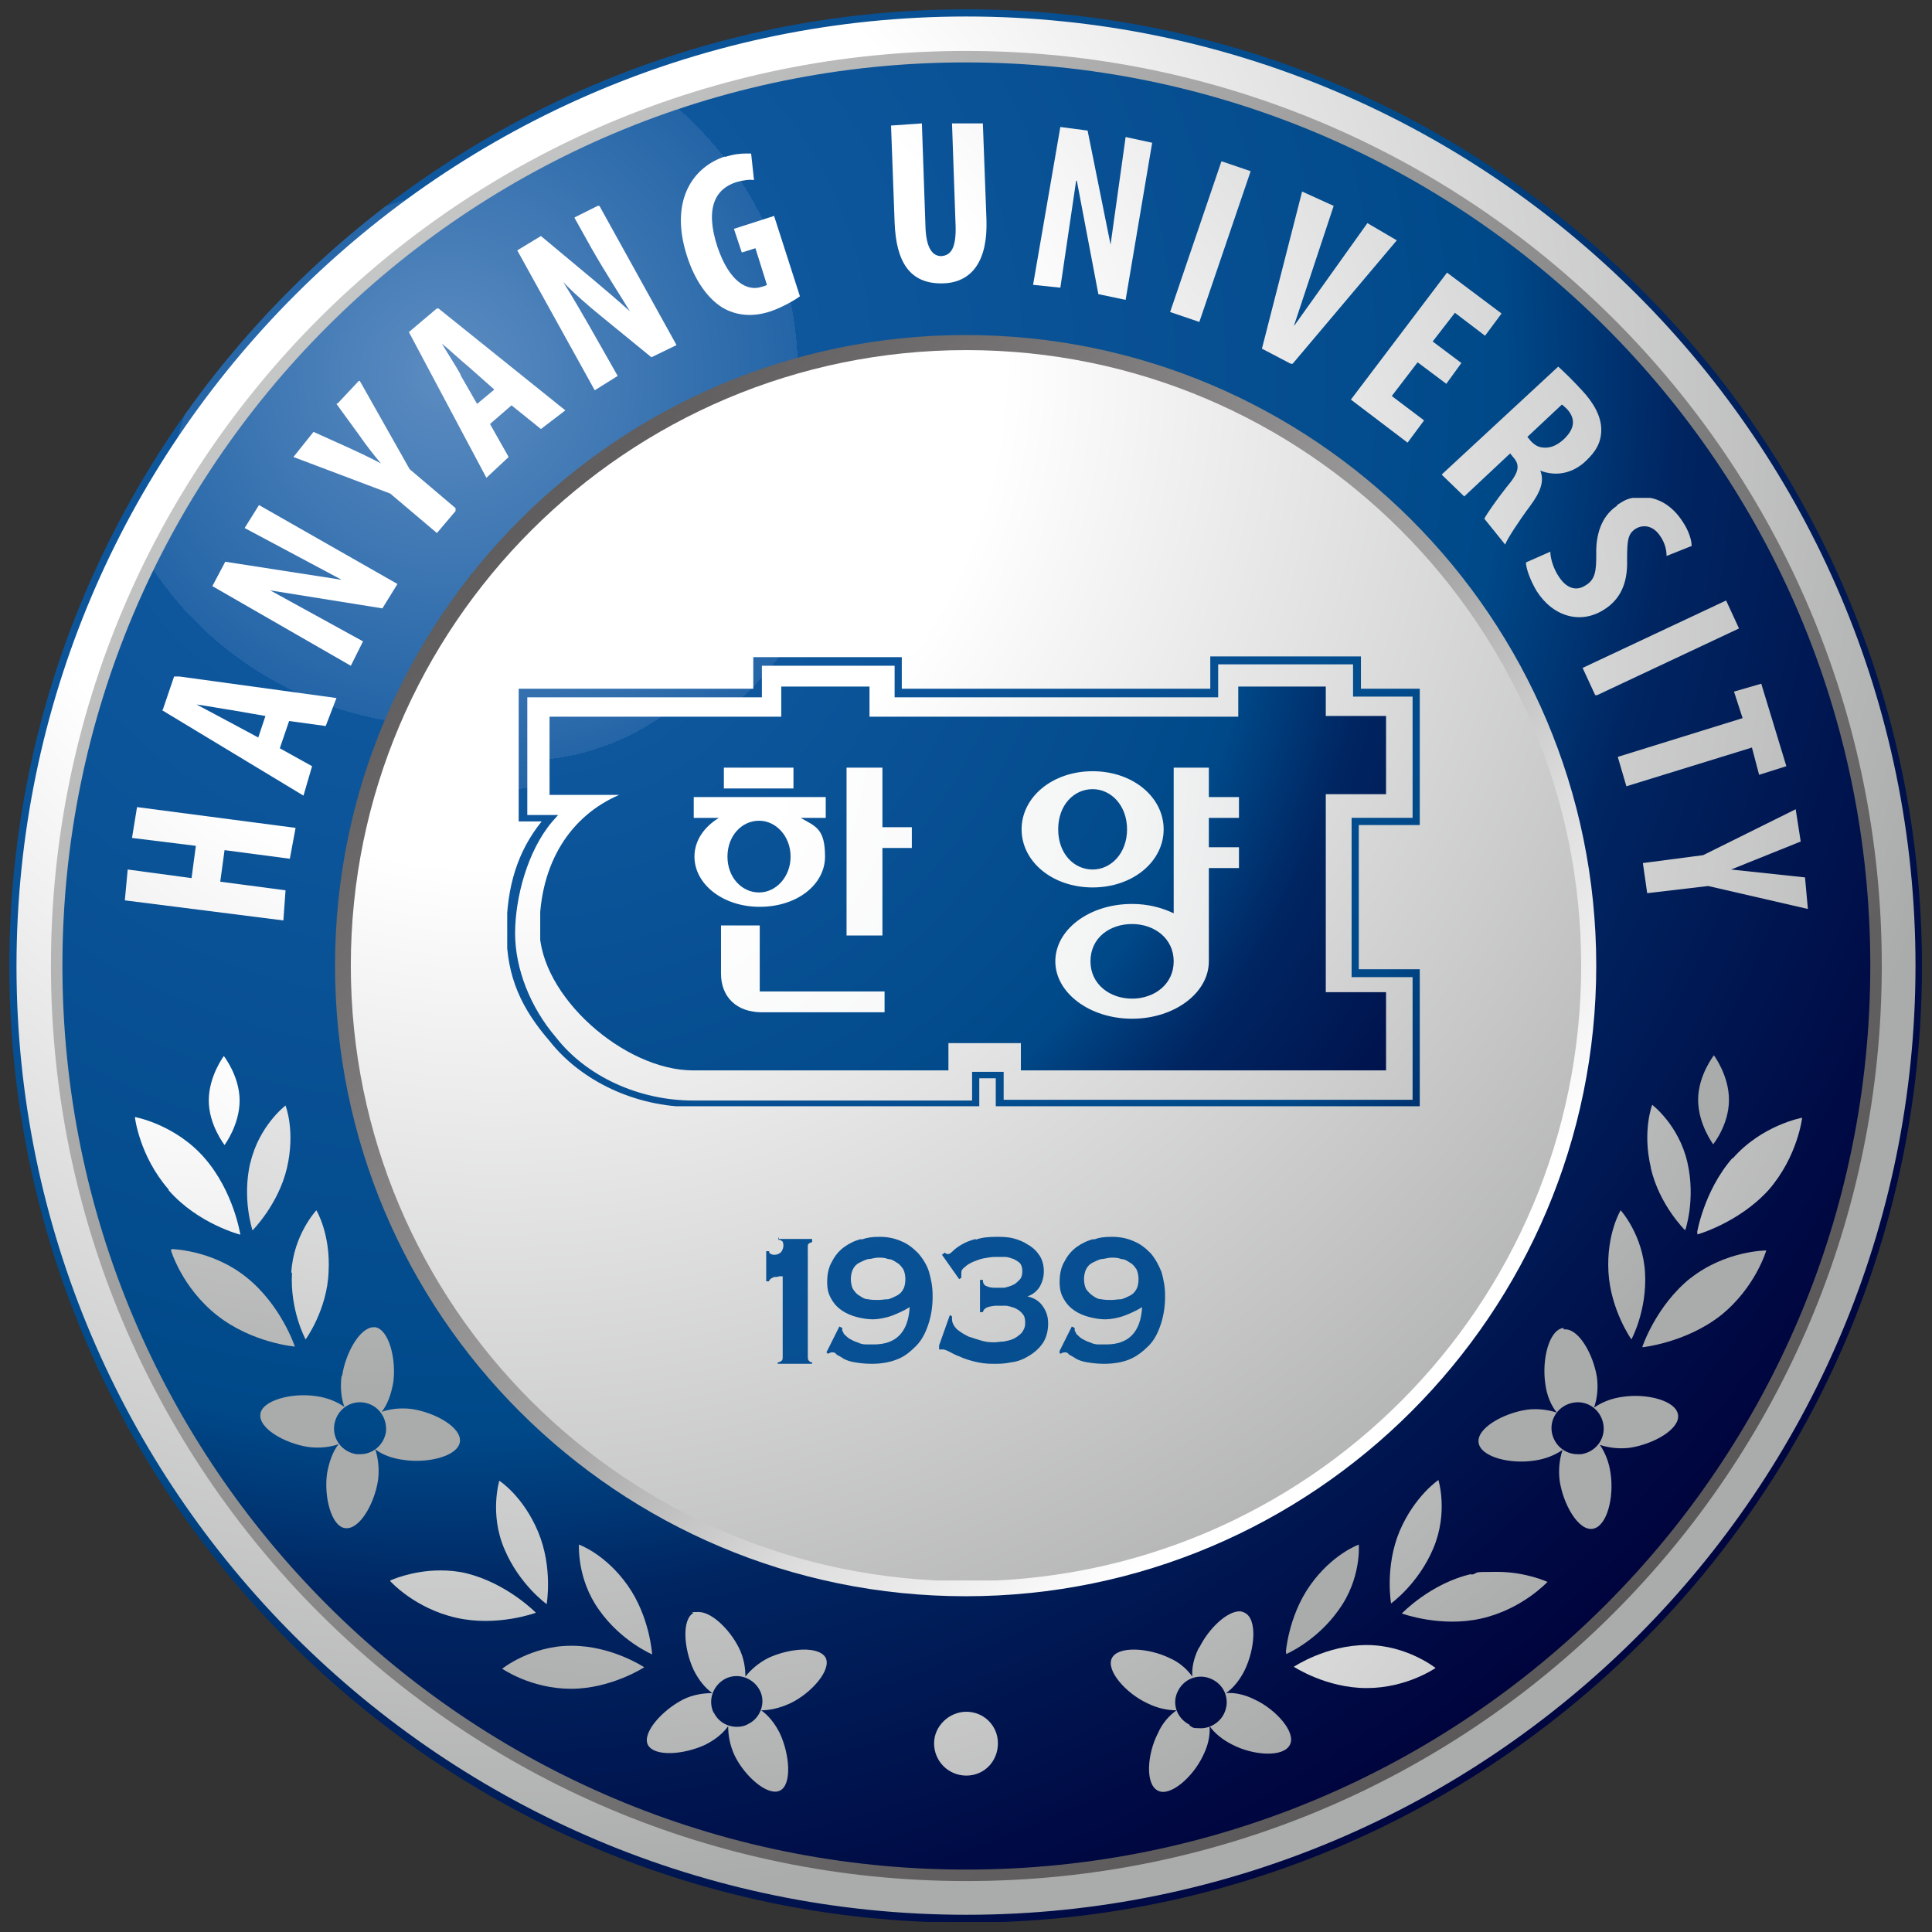<?xml version="1.0" encoding="UTF-8"?>
<svg id="_레이어_1" data-name="레이어 1" xmlns="http://www.w3.org/2000/svg" version="1.1" xmlns:xlink="http://www.w3.org/1999/xlink" viewBox="0 0 269.3 269.3">
  <rect x="0" y="0" width="269.3" height="269.3" fill="#333333" stroke="none"/>
  <defs>
    <style>
      .cls-1 {
        clip-path: url(#clippath-45);
      }

      .cls-2 {
        fill: url(#radial-gradient-30);
      }

      .cls-2, .cls-3, .cls-4, .cls-5, .cls-6, .cls-7, .cls-8, .cls-9, .cls-10, .cls-11, .cls-12, .cls-13, .cls-14, .cls-15, .cls-16, .cls-17, .cls-18, .cls-19, .cls-20, .cls-21, .cls-22, .cls-23, .cls-24, .cls-25, .cls-26, .cls-27, .cls-28, .cls-29, .cls-30, .cls-31, .cls-32, .cls-33, .cls-34, .cls-35, .cls-36, .cls-37, .cls-38, .cls-39, .cls-40, .cls-41, .cls-42, .cls-43, .cls-44, .cls-45, .cls-46, .cls-47, .cls-48, .cls-49, .cls-50, .cls-51, .cls-52, .cls-53, .cls-54, .cls-55 {
        stroke-width: 0px;
      }

      .cls-56 {
        clip-path: url(#clippath-20);
      }

      .cls-57 {
        clip-path: url(#clippath-11);
      }

      .cls-58 {
        clip-path: url(#clippath-16);
      }

      .cls-3 {
        fill: url(#radial-gradient-16);
      }

      .cls-4 {
        fill: url(#linear-gradient);
      }

      .cls-5 {
        fill: url(#radial-gradient-40);
      }

      .cls-59 {
        clip-path: url(#clippath-33);
      }

      .cls-60 {
        clip-path: url(#clippath-47);
      }

      .cls-6 {
        fill: url(#radial-gradient-39);
      }

      .cls-7 {
        fill: url(#radial-gradient-46);
      }

      .cls-61 {
        clip-path: url(#clippath-41);
      }

      .cls-62 {
        clip-path: url(#clippath-32);
      }

      .cls-8 {
        fill: url(#radial-gradient-8);
      }

      .cls-63 {
        clip-path: url(#clippath-2);
      }

      .cls-64 {
        clip-path: url(#clippath-13);
      }

      .cls-65 {
        clip-path: url(#clippath-37);
      }

      .cls-66 {
        clip-path: url(#clippath-46);
      }

      .cls-67 {
        clip-path: url(#clippath-25);
      }

      .cls-9 {
        fill: url(#radial-gradient-43);
      }

      .cls-68 {
        clip-path: url(#clippath-15);
      }

      .cls-69 {
        clip-path: url(#clippath-6);
      }

      .cls-10 {
        fill: url(#radial-gradient-13);
      }

      .cls-11 {
        fill: url(#radial-gradient-12);
      }

      .cls-70 {
        clip-path: url(#clippath-40);
      }

      .cls-71 {
        clip-path: url(#clippath-26);
      }

      .cls-12 {
        fill: url(#radial-gradient-35);
      }

      .cls-13 {
        fill: none;
      }

      .cls-14 {
        fill: url(#radial-gradient-27);
      }

      .cls-15 {
        fill: url(#radial-gradient-29);
      }

      .cls-72 {
        clip-path: url(#clippath-7);
      }

      .cls-73 {
        clip-path: url(#clippath-21);
      }

      .cls-74 {
        clip-path: url(#clippath-34);
      }

      .cls-75 {
        clip-path: url(#clippath-1);
      }

      .cls-76 {
        clip-path: url(#clippath-4);
      }

      .cls-77 {
        clip-path: url(#clippath-38);
      }

      .cls-78 {
        clip-path: url(#clippath-36);
      }

      .cls-79 {
        clip-path: url(#clippath-27);
      }

      .cls-16 {
        fill: url(#radial-gradient-38);
      }

      .cls-80 {
        clip-path: url(#clippath-44);
      }

      .cls-17 {
        fill: url(#radial-gradient-22);
      }

      .cls-18 {
        fill: url(#radial-gradient-47);
      }

      .cls-19 {
        fill: url(#radial-gradient-19);
      }

      .cls-20 {
        fill: url(#radial-gradient-20);
      }

      .cls-81 {
        clip-path: url(#clippath-12);
      }

      .cls-21 {
        fill: url(#radial-gradient-25);
      }

      .cls-22 {
        fill: url(#linear-gradient-2);
      }

      .cls-23 {
        fill: url(#radial-gradient-33);
      }

      .cls-82 {
        clip-path: url(#clippath-24);
      }

      .cls-24 {
        fill: url(#radial-gradient-17);
      }

      .cls-25 {
        fill: url(#radial-gradient-32);
      }

      .cls-26 {
        fill: url(#radial-gradient-21);
      }

      .cls-83 {
        clip-path: url(#clippath-30);
      }

      .cls-84 {
        clip-path: url(#clippath-22);
      }

      .cls-27 {
        fill: url(#radial-gradient-2);
      }

      .cls-28 {
        fill: url(#radial-gradient-41);
      }

      .cls-29 {
        fill: url(#radial-gradient-50);
      }

      .cls-30 {
        fill: url(#radial-gradient-7);
      }

      .cls-85 {
        clip-path: url(#clippath-9);
      }

      .cls-86 {
        clip-path: url(#clippath-52);
      }

      .cls-31 {
        fill: url(#radial-gradient-34);
      }

      .cls-32 {
        fill: url(#radial-gradient-26);
      }

      .cls-87 {
        clip-path: url(#clippath);
      }

      .cls-33 {
        fill: url(#radial-gradient-5);
      }

      .cls-34 {
        fill: url(#radial-gradient-24);
      }

      .cls-88 {
        clip-path: url(#clippath-50);
      }

      .cls-35 {
        fill: url(#radial-gradient);
      }

      .cls-89 {
        clip-path: url(#clippath-48);
      }

      .cls-36 {
        fill: url(#radial-gradient-37);
      }

      .cls-90 {
        clip-path: url(#clippath-39);
      }

      .cls-37 {
        fill: url(#radial-gradient-45);
      }

      .cls-91 {
        clip-path: url(#clippath-19);
      }

      .cls-92 {
        clip-path: url(#clippath-31);
      }

      .cls-38 {
        fill: url(#radial-gradient-31);
      }

      .cls-93 {
        clip-path: url(#clippath-3);
      }

      .cls-39 {
        fill: url(#radial-gradient-14);
      }

      .cls-94 {
        clip-path: url(#clippath-43);
      }

      .cls-40 {
        fill: url(#radial-gradient-18);
      }

      .cls-95 {
        clip-path: url(#clippath-8);
      }

      .cls-41 {
        fill: url(#radial-gradient-10);
      }

      .cls-42 {
        fill: url(#radial-gradient-42);
      }

      .cls-96 {
        clip-path: url(#clippath-29);
      }

      .cls-97 {
        clip-path: url(#clippath-18);
      }

      .cls-98 {
        clip-path: url(#clippath-14);
      }

      .cls-99 {
        clip-path: url(#clippath-17);
      }

      .cls-100 {
        clip-path: url(#clippath-5);
      }

      .cls-43 {
        fill: url(#radial-gradient-28);
      }

      .cls-44 {
        fill: url(#radial-gradient-51);
      }

      .cls-45 {
        fill: url(#radial-gradient-6);
      }

      .cls-101 {
        clip-path: url(#clippath-42);
      }

      .cls-46 {
        fill: url(#radial-gradient-44);
      }

      .cls-47 {
        fill: url(#radial-gradient-15);
      }

      .cls-48 {
        fill: url(#radial-gradient-9);
      }

      .cls-49 {
        fill: url(#radial-gradient-3);
      }

      .cls-102 {
        clip-path: url(#clippath-10);
      }

      .cls-50 {
        fill: url(#radial-gradient-49);
      }

      .cls-103 {
        clip-path: url(#clippath-23);
      }

      .cls-51 {
        fill: url(#radial-gradient-11);
      }

      .cls-104 {
        clip-path: url(#clippath-49);
      }

      .cls-52 {
        fill: url(#radial-gradient-48);
      }

      .cls-105 {
        clip-path: url(#clippath-51);
      }

      .cls-106 {
        clip-path: url(#clippath-28);
      }

      .cls-53 {
        fill: url(#radial-gradient-36);
      }

      .cls-54 {
        fill: url(#radial-gradient-4);
      }

      .cls-55 {
        fill: url(#radial-gradient-23);
      }

      .cls-107 {
        clip-path: url(#clippath-35);
      }
    </style>
    <clipPath id="clippath">
      <path class="cls-13" d="M1.8,134.7c0,73.3,59.5,132.8,132.8,132.8s132.8-59.5,132.8-132.8S208,1.8,134.7,1.8,1.8,61.3,1.8,134.7"/>
    </clipPath>
    <radialGradient id="radial-gradient" cx="-162.5" cy="556.6" fx="-162.5" fy="556.6" r=".8" gradientTransform="translate(46984.5 160747.1) scale(288.7 -288.7)" gradientUnits="userSpaceOnUse">
      <stop offset="0" stop-color="#fff"/>
      <stop offset=".3" stop-color="#fff"/>
      <stop offset=".4" stop-color="#f1f1f1"/>
      <stop offset=".9" stop-color="#aaabab"/>
      <stop offset="1" stop-color="#aaabab"/>
    </radialGradient>
    <clipPath id="clippath-1">
      <path class="cls-13" d="M2.3,134.7C2.3,61.7,61.7,2.3,134.7,2.3s132.3,59.4,132.3,132.3-59.3,132.3-132.3,132.3S2.3,207.6,2.3,134.7M1.3,134.7c0,73.5,59.8,133.3,133.3,133.3s133.3-59.8,133.3-133.3S208.2,1.3,134.7,1.3,1.3,61.1,1.3,134.7"/>
    </clipPath>
    <radialGradient id="radial-gradient-2" cx="-162.5" cy="556.6" fx="-162.5" fy="556.6" r=".8" gradientTransform="translate(47585.6 162823.4) scale(292.4 -292.4)" gradientUnits="userSpaceOnUse">
      <stop offset="0" stop-color="#96b3dd"/>
      <stop offset="0" stop-color="#5c8cc1"/>
      <stop offset=".2" stop-color="#2465a7"/>
      <stop offset=".2" stop-color="#0f579d"/>
      <stop offset=".6" stop-color="#004989"/>
      <stop offset=".7" stop-color="#002561"/>
      <stop offset=".9" stop-color="#000a44"/>
      <stop offset="1" stop-color="#000039"/>
    </radialGradient>
    <clipPath id="clippath-2">
      <path class="cls-13" d="M7.1,134.6c0,70.4,57.1,127.6,127.6,127.6s127.6-57.1,127.6-127.6S205.1,7.1,134.6,7.1,7.1,64.2,7.1,134.6"/>
    </clipPath>
    <linearGradient id="linear-gradient" x1="-162.2" y1="556.3" x2="-160.9" y2="556.3" gradientTransform="translate(-117188.5 34205.4) rotate(90) scale(210.9 -210.9)" gradientUnits="userSpaceOnUse">
      <stop offset="0" stop-color="#c9caca"/>
      <stop offset=".3" stop-color="#a2a2a2"/>
      <stop offset=".6" stop-color="#7a7979"/>
      <stop offset=".8" stop-color="#626060"/>
      <stop offset="1" stop-color="#595757"/>
    </linearGradient>
    <clipPath id="clippath-3">
      <path class="cls-13" d="M8.7,134.6c0,69.6,56.4,126,126,126s126-56.4,126-126S204.2,8.7,134.6,8.7,8.7,65.1,8.7,134.6"/>
    </clipPath>
    <radialGradient id="radial-gradient-3" cx="-162.5" cy="556.6" fx="-162.5" fy="556.6" r=".8" gradientTransform="translate(50809.9 173875.7) scale(312.3 -312.3)" xlink:href="#radial-gradient-2"/>
    <clipPath id="clippath-4">
      <path class="cls-13" d="M46.7,134.6c0,48.6,39.4,87.9,87.9,87.9s87.9-39.4,87.9-87.9-39.4-87.9-87.9-87.9-87.9,39.4-87.9,87.9"/>
    </clipPath>
    <linearGradient id="linear-gradient-2" x1="-162.2" y1="556.6" x2="-161" y2="556.6" gradientTransform="translate(80749 -23276.7) rotate(-90) scale(144.8 -144.8)" gradientUnits="userSpaceOnUse">
      <stop offset="0" stop-color="#fff"/>
      <stop offset=".2" stop-color="#dcdcdc"/>
      <stop offset=".4" stop-color="#a4a3a3"/>
      <stop offset=".7" stop-color="#7b7979"/>
      <stop offset=".9" stop-color="#626060"/>
      <stop offset="1" stop-color="#595757"/>
    </linearGradient>
    <clipPath id="clippath-5">
      <path class="cls-13" d="M48.9,134.6c0,47.4,38.4,85.8,85.8,85.8s85.7-38.4,85.7-85.8-38.4-85.8-85.7-85.8-85.8,38.4-85.8,85.8"/>
    </clipPath>
    <radialGradient id="radial-gradient-4" cx="-162.5" cy="556.6" fx="-162.5" fy="556.6" r=".8" gradientTransform="translate(46984.4 160743.3) scale(288.7 -288.7)" xlink:href="#radial-gradient"/>
    <clipPath id="clippath-6">
      <path class="cls-13" d="M172.6,95.7v4.2h-51.4v-4.2h-12.3v4.2h-32.3v10.9h9.7c-6.7,2.9-11.1,9.4-11.1,18.7s11.8,19.7,21.4,19.7h35.6v-3.8h10.1v3.8h50.9v-10.9h-8.4v-27.6h8.4v-10.9h-8.4v-4.2h-12.3Z"/>
    </clipPath>
    <radialGradient id="radial-gradient-5" cx="-162.7" cy="556.7" fx="-162.7" fy="556.7" r=".8" gradientTransform="translate(34906.6 119261.2) scale(214.1 -214.1)" xlink:href="#radial-gradient-2"/>
    <clipPath id="clippath-7">
      <path class="cls-13" d="M169.8,97v-4.4c1,0,17.9,0,18.8,0v4.5h8.3c0,1,0,15.9,0,16.9h-8.5v22.2h8.5c0,1,0,16.1,0,17.1-1,0-56,0-57,0v-3.9h-4.4v4h-38.9c-7.6,0-14.9-3.4-19.1-8.8-3.6-4.2-5.7-9.6-5.7-14.5s1.7-11.5,5.2-15.6l.8-.9s-3.5,0-4.3,0v-16.4h32.7v-4.4c1,0,17.6,0,18.5,0v4.4h45.1ZM168.7,91.6v4.4h-43v-4.4h-20.7s0,4.4,0,4.4h-32.7v18.5s2.1,0,3.2,0c-3.3,4.1-4.9,9-4.9,15.4s2.2,10.8,6,15.2c4.4,5.6,12,9.2,19.9,9.2h40v-4h2.3v3.9h59.1c0,0,0-19.1,0-19.1h-8.5v-20.1h8.5v-19s-8.2,0-8.2,0v-4.5h-21Z"/>
    </clipPath>
    <radialGradient id="radial-gradient-6" cx="-162.5" cy="556.7" fx="-162.5" fy="556.7" r=".8" gradientTransform="translate(47099.5 161173.8) scale(289.4 -289.4)" gradientUnits="userSpaceOnUse">
      <stop offset="0" stop-color="#96b3dd"/>
      <stop offset="0" stop-color="#5c8cc1"/>
      <stop offset=".2" stop-color="#2465a7"/>
      <stop offset=".2" stop-color="#0f579d"/>
      <stop offset=".6" stop-color="#004989"/>
      <stop offset=".7" stop-color="#002561"/>
      <stop offset=".9" stop-color="#000a44"/>
      <stop offset="1" stop-color="#000039"/>
    </radialGradient>
    <clipPath id="clippath-8">
      <path class="cls-13" d="M100.5,129v6.7c0,3.3,2.2,5.4,5.7,5.4h17.1s0-2.9,0-2.9h-17.4v-9.2h-5.4ZM101.4,119.4c0-2.9,2-5,4.4-5s4.4,2.2,4.4,5-2,5-4.4,5-4.4-2.1-4.4-5M96.7,111.1v2.9h3.5c-2.1,1.3-3.4,3.2-3.4,5.4,0,3.8,3.9,7,9.1,7s9.1-3.1,9.1-7-1.3-4.2-3.4-5.4h3.5v-2.9h-18.3ZM147.5,115.6c0-3.4,2.2-5.6,4.8-5.6s4.8,2.3,4.8,5.6-2.2,5.6-4.8,5.6-4.8-2.2-4.8-5.6M142.4,115.6c0,4.5,4.3,8.1,9.9,8.1s9.9-3.6,9.9-8.1-4.3-8.1-9.9-8.1-9.9,3.6-9.9,8.1M100.9,109.9h9.7v-2.9h-9.7v2.9ZM118,107v23.4h5v-12.2h4.1v-2.9h-4.1v-8.3h-5ZM152,134c0-3.3,2.7-5.2,5.8-5.2s5.8,2,5.8,5.2-2.7,5.2-5.8,5.2-5.8-2-5.8-5.2M163.6,107v20.3c-1.7-.8-3.6-1.3-5.8-1.3-6,0-10.7,3.6-10.7,8,0,4.4,4.8,8,10.7,8s10.7-3.6,10.7-8h0v-13h4.2v-2.9h-4.2v-4.1h4.2v-2.9h-4.2v-4.2h-5Z"/>
    </clipPath>
    <radialGradient id="radial-gradient-7" cx="-162.5" cy="556.6" fx="-162.5" fy="556.6" r=".8" gradientTransform="translate(46984.3 160739.9) scale(288.6 -288.6)" gradientUnits="userSpaceOnUse">
      <stop offset="0" stop-color="#fff"/>
      <stop offset=".1" stop-color="#fff"/>
      <stop offset=".3" stop-color="#f4f5f5"/>
      <stop offset=".5" stop-color="#d9dbdc"/>
      <stop offset=".8" stop-color="#acb0b3"/>
      <stop offset="1" stop-color="#949a9d"/>
    </radialGradient>
    <clipPath id="clippath-9">
      <path class="cls-13" d="M236.7,153.3c0,3.4,2.1,6.2,2.1,6.2,0,0,2.2-2.7,2.2-6.2,0-3.4-2.1-6.2-2.1-6.2,0,0-2.2,2.8-2.2,6.2"/>
    </clipPath>
    <radialGradient id="radial-gradient-8" cx="-162.4" cy="556" fx="-162.4" fy="556" r=".8" gradientTransform="translate(-160359.1 46847.4) rotate(90) scale(288.5 -288.5)" xlink:href="#radial-gradient"/>
    <clipPath id="clippath-10">
      <path class="cls-13" d="M241.5,161.4c-4.1,4.7-5,10.7-5,10.7,0,0,5.8-1.6,10-6.2,4.1-4.7,4.7-10.1,4.7-10.1,0,0-5.6,1-9.7,5.7"/>
    </clipPath>
    <radialGradient id="radial-gradient-9" cx="-162.4" cy="556" fx="-162.4" fy="556" r=".8" gradientTransform="translate(-160365.5 46930.7) rotate(90) scale(288.6 -288.6)" xlink:href="#radial-gradient"/>
    <clipPath id="clippath-11">
      <path class="cls-13" d="M230.1,162.8c1.2,5.2,4.8,8.7,4.8,8.7,0,0,1.5-4.3.3-9.5-1.2-5.2-4.9-8-4.9-8,0,0-1.4,3.6-.2,8.7"/>
    </clipPath>
    <radialGradient id="radial-gradient-10" cx="-162.4" cy="556" fx="-162.4" fy="556" r=".8" gradientTransform="translate(-160391 46930.5) rotate(90) scale(288.6 -288.6)" xlink:href="#radial-gradient"/>
    <clipPath id="clippath-12">
      <path class="cls-13" d="M235.7,178.1c-4.9,3.9-6.8,9.7-6.8,9.7,0,0,6-.6,10.9-4.4,4.9-3.9,6.4-9.1,6.4-9.1,0,0-5.7,0-10.6,3.9"/>
    </clipPath>
    <radialGradient id="radial-gradient-11" cx="-162.4" cy="556" fx="-162.4" fy="556" r=".8" gradientTransform="translate(-153533.8 66085) rotate(83) scale(288.6 -288.6)" xlink:href="#radial-gradient"/>
    <clipPath id="clippath-13">
      <path class="cls-13" d="M224.2,177.3c.3,5.3,3.2,9.4,3.2,9.4,0,0,2.2-4,1.9-9.3-.3-5.3-3.4-8.7-3.4-8.7,0,0-2,3.3-1.7,8.6"/>
    </clipPath>
    <radialGradient id="radial-gradient-12" cx="-162.4" cy="556" fx="-162.4" fy="556" r=".8" gradientTransform="translate(-160422.4 46912.1) rotate(90) scale(288.7 -288.7)" xlink:href="#radial-gradient"/>
    <clipPath id="clippath-14">
      <path class="cls-13" d="M205.1,219.4c-5.7,1.3-9.7,5.5-9.7,5.5,0,0,5.4,2,11.1.7,5.7-1.3,9.2-5.1,9.2-5.1,0,0-3-1.4-7-1.4s-2.3.1-3.6.4"/>
    </clipPath>
    <radialGradient id="radial-gradient-13" cx="-162.4" cy="556" fx="-162.4" fy="556" r=".8" gradientTransform="translate(-160467.7 46950.4) rotate(90) scale(288.8 -288.8)" xlink:href="#radial-gradient"/>
    <clipPath id="clippath-15">
      <path class="cls-13" d="M195.1,213.4c-2.1,5-1.2,10.1-1.2,10.1,0,0,3.8-2.7,5.9-7.7,2.1-5,.7-9.5.7-9.5,0,0-3.3,2.2-5.4,7.1"/>
    </clipPath>
    <radialGradient id="radial-gradient-14" cx="-162.4" cy="556" fx="-162.4" fy="556" r=".8" gradientTransform="translate(-160433 46947) rotate(90) scale(288.7 -288.7)" xlink:href="#radial-gradient"/>
    <clipPath id="clippath-16">
      <path class="cls-13" d="M180.3,232.3s4.5,3,10.2,3c5.6,0,9.6-2.8,9.6-2.8,0,0-4-3.2-9.6-3.2h0c-5.6,0-10.1,3-10.1,3"/>
    </clipPath>
    <radialGradient id="radial-gradient-15" cx="-162.4" cy="556" fx="-162.4" fy="556" r=".8" gradientTransform="translate(-160372.3 47005.8) rotate(90) scale(288.6 -288.6)" xlink:href="#radial-gradient"/>
    <clipPath id="clippath-17">
      <path class="cls-13" d="M182.6,221c-3.1,4.4-3.4,9.6-3.4,9.6,0,0,4.3-1.8,7.4-6.2,3.2-4.4,2.8-9.1,2.8-9.1,0,0-3.7,1.3-6.8,5.7"/>
    </clipPath>
    <radialGradient id="radial-gradient-16" cx="-162.4" cy="556" fx="-162.4" fy="556" r=".8" gradientTransform="translate(-160373.3 46904.3) rotate(90) scale(288.6 -288.6)" xlink:href="#radial-gradient"/>
    <clipPath id="clippath-18">
      <path class="cls-13" d="M165.8,240.4c-1.8-.9-2.5-3-1.6-4.7.9-1.8,3-2.5,4.8-1.6,1.8.9,2.5,3,1.6,4.8-.6,1.2-1.9,2-3.2,2s-1.1-.1-1.6-.4M167.1,229.7c-.7,1.4-1,2.8-.9,4-.7-1-1.8-2-3.2-2.6-2.9-1.4-7.1-1.7-8,0-.9,1.7,1.9,4.9,4.9,6.3,1.4.7,2.8,1,4.1,1-1,.7-2,1.8-2.6,3.2-1.5,2.9-1.8,7.1,0,8,1.7.9,4.9-1.9,6.3-4.9.7-1.4,1-2.8.9-4.1.7,1,1.8,1.9,3.2,2.6,2.9,1.5,7.1,1.8,8,0,.9-1.7-1.9-4.9-4.9-6.3-1.4-.7-2.8-1-4-.9,1-.7,1.9-1.8,2.6-3.2,1.4-2.9,1.8-7.1,0-8-.2-.1-.5-.2-.7-.2-1.8,0-4.3,2.4-5.6,5"/>
    </clipPath>
    <radialGradient id="radial-gradient-17" cx="-162.4" cy="556" fx="-162.4" fy="556" r=".8" gradientTransform="translate(-160375.9 46929.3) rotate(90) scale(288.6 -288.6)" xlink:href="#radial-gradient"/>
    <clipPath id="clippath-19">
      <path class="cls-13" d="M216.3,199.6c-.3-2,1.1-3.8,3.1-4.1,2-.3,3.8,1.1,4.1,3.1.3,2-1.1,3.8-3.1,4.1-.2,0-.3,0-.5,0-1.8,0-3.3-1.3-3.6-3.1M217.9,185.1c-2,.3-3,4.4-2.5,7.8.2,1.6.8,3,1.6,4-1.2-.4-2.7-.6-4.2-.4-3.3.5-7,2.6-6.7,4.6.3,2,4.4,3,7.7,2.5,1.6-.2,3-.8,4-1.5-.4,1.2-.6,2.7-.4,4.3.5,3.3,2.6,7,4.6,6.7,2-.3,3-4.4,2.5-7.7-.2-1.6-.8-3-1.5-4,1.2.4,2.7.6,4.2.4,3.3-.5,7-2.6,6.7-4.6-.3-2-4.4-3-7.7-2.5-1.6.2-3,.8-4,1.5.4-1.2.6-2.6.4-4.2-.5-3.2-2.5-6.7-4.4-6.7s-.1,0-.2,0"/>
    </clipPath>
    <radialGradient id="radial-gradient-18" cx="-162.4" cy="556" fx="-162.4" fy="556" r=".8" gradientTransform="translate(-160419.7 46901) rotate(90) scale(288.7 -288.7)" xlink:href="#radial-gradient"/>
    <clipPath id="clippath-20">
      <path class="cls-13" d="M29.1,153.4c0,3.4,2.2,6.2,2.2,6.2,0,0,2.1-2.8,2.1-6.2,0-3.4-2.2-6.2-2.2-6.2,0,0-2.1,2.8-2.1,6.2"/>
    </clipPath>
    <radialGradient id="radial-gradient-19" cx="-162.3" cy="556.9" fx="-162.3" fy="556.9" r=".8" gradientTransform="translate(-46759.5 160969.3) rotate(-180) scale(288.7)" xlink:href="#radial-gradient"/>
    <clipPath id="clippath-21">
      <path class="cls-13" d="M23.5,165.9c4.1,4.7,10,6.2,10,6.2,0,0-.9-6-5-10.7-4.1-4.7-9.7-5.7-9.7-5.7,0,0,.6,5.4,4.7,10.1"/>
    </clipPath>
    <radialGradient id="radial-gradient-20" cx="-162.3" cy="556.9" fx="-162.3" fy="556.9" r=".8" gradientTransform="translate(-46745.6 160937.9) rotate(-180) scale(288.7)" xlink:href="#radial-gradient"/>
    <clipPath id="clippath-22">
      <path class="cls-13" d="M34.9,162c-1.2,5.1.3,9.5.3,9.5,0,0,3.6-3.6,4.8-8.7,1.2-5.2-.2-8.7-.2-8.7,0,0-3.7,2.8-4.9,8"/>
    </clipPath>
    <radialGradient id="radial-gradient-21" cx="-162.3" cy="556.9" fx="-162.3" fy="556.9" r=".8" gradientTransform="translate(-46686.7 160924.5) rotate(180) scale(288.6)" xlink:href="#radial-gradient"/>
    <clipPath id="clippath-23">
      <path class="cls-13" d="M23.8,174.2s1.5,5.2,6.4,9.1c4.9,3.9,10.9,4.4,10.9,4.4,0,0-1.9-5.8-6.8-9.7-4.9-3.9-10.6-3.9-10.6-3.9h0"/>
    </clipPath>
    <radialGradient id="radial-gradient-22" cx="-162.3" cy="556.9" fx="-162.3" fy="556.9" r=".8" gradientTransform="translate(-46642 160969) rotate(180) scale(288.7)" xlink:href="#radial-gradient"/>
    <clipPath id="clippath-24">
      <path class="cls-13" d="M40.7,177.4c-.3,5.3,1.9,9.3,1.9,9.3,0,0,3-4.1,3.2-9.4.3-5.3-1.7-8.6-1.7-8.6,0,0-3.2,3.4-3.5,8.7"/>
    </clipPath>
    <radialGradient id="radial-gradient-23" cx="-162.3" cy="556.9" fx="-162.3" fy="556.9" r=".8" gradientTransform="translate(-46676.9 160979.2) rotate(180) scale(288.7)" xlink:href="#radial-gradient"/>
    <clipPath id="clippath-25">
      <path class="cls-13" d="M54.4,220.4s3.4,3.8,9.2,5.1c5.7,1.3,11.1-.7,11.1-.7,0,0-4-4.1-9.7-5.5-1.2-.3-2.5-.4-3.6-.4-4,0-7,1.4-7,1.4"/>
    </clipPath>
    <radialGradient id="radial-gradient-24" cx="-162.3" cy="556.9" fx="-162.3" fy="556.9" r=".8" gradientTransform="translate(-46652.4 161032.4) rotate(-180) scale(288.8)" xlink:href="#radial-gradient"/>
    <clipPath id="clippath-26">
      <path class="cls-13" d="M70.3,215.9c2.1,5,5.9,7.7,5.9,7.7,0,0,.9-5.1-1.2-10.1-2.1-5-5.4-7.1-5.4-7.1,0,0-1.4,4.6.7,9.5"/>
    </clipPath>
    <radialGradient id="radial-gradient-25" cx="-162.3" cy="556.9" fx="-162.3" fy="556.9" r=".8" gradientTransform="translate(-46627.8 160993.7) rotate(180) scale(288.7)" xlink:href="#radial-gradient"/>
    <clipPath id="clippath-27">
      <path class="cls-13" d="M79.6,229.4c-5.6,0-9.6,3.2-9.6,3.2,0,0,4,2.8,9.6,2.8,5.6,0,10.2-3,10.2-3,0,0-4.5-3-10.1-3h0"/>
    </clipPath>
    <radialGradient id="radial-gradient-26" cx="-162.3" cy="556.9" fx="-162.3" fy="556.9" r=".8" gradientTransform="translate(-46564.3 160947.8) rotate(180) scale(288.6)" xlink:href="#radial-gradient"/>
    <clipPath id="clippath-28">
      <path class="cls-13" d="M83.5,224.4c3.1,4.4,7.4,6.2,7.4,6.2,0,0-.3-5.2-3.4-9.6-3.1-4.4-6.8-5.7-6.8-5.7,0,0-.3,4.8,2.8,9.1"/>
    </clipPath>
    <radialGradient id="radial-gradient-27" cx="-162.3" cy="556.9" fx="-162.3" fy="556.9" r=".8" gradientTransform="translate(-46584.7 160896.8) rotate(180) scale(288.6)" xlink:href="#radial-gradient"/>
    <clipPath id="clippath-29">
      <path class="cls-13" d="M99.5,238.8c-.9-1.8-.1-3.9,1.6-4.8,1.8-.9,3.9-.1,4.8,1.6.9,1.7.1,3.9-1.6,4.7-.5.3-1,.4-1.6.4-1.3,0-2.6-.7-3.2-2M96.7,224.8c-1.7.9-1.4,5,0,8,.7,1.4,1.6,2.5,2.6,3.2-1.2,0-2.7.2-4.1.9-2.9,1.5-5.7,4.6-4.9,6.3.9,1.7,5,1.4,8,0,1.4-.7,2.5-1.6,3.2-2.6,0,1.2.2,2.6.9,4.1,1.4,2.9,4.6,5.7,6.3,4.9,1.7-.8,1.4-5,0-8-.7-1.4-1.6-2.5-2.6-3.2,1.2,0,2.6-.3,4.1-1,2.9-1.4,5.7-4.6,4.9-6.3-.9-1.7-5-1.4-8,0-1.4.7-2.5,1.7-3.2,2.6,0-1.2-.2-2.6-.9-4-1.3-2.6-3.8-5-5.6-5s-.5,0-.7.2"/>
    </clipPath>
    <radialGradient id="radial-gradient-28" cx="-162.3" cy="556.9" fx="-162.3" fy="556.9" r=".8" gradientTransform="translate(-46557.9 160915) rotate(180) scale(288.6)" xlink:href="#radial-gradient"/>
    <clipPath id="clippath-30">
      <path class="cls-13" d="M49.7,202.7c-2-.3-3.4-2.1-3.1-4.1.3-2,2.1-3.4,4.1-3.1,2,.3,3.3,2.1,3.1,4.1-.3,1.8-1.8,3.1-3.6,3.1s-.3,0-.5,0M47.6,191.9c-.2,1.6,0,3.1.4,4.2-1-.7-2.4-1.3-4-1.5-3.3-.5-7.5.6-7.7,2.5-.3,2,3.4,4.1,6.7,4.6,1.6.2,3.1,0,4.2-.4-.8,1-1.3,2.4-1.6,4-.5,3.3.6,7.5,2.5,7.7,2,.3,4.1-3.4,4.6-6.7.2-1.6,0-3.1-.4-4.3,1,.8,2.4,1.3,4,1.5,3.3.5,7.5-.5,7.8-2.5.3-2-3.4-4.1-6.7-4.6-1.6-.2-3.1,0-4.2.4.8-1,1.3-2.4,1.6-4,.5-3.3-.6-7.5-2.5-7.8,0,0-.1,0-.2,0-1.9,0-3.9,3.5-4.4,6.7"/>
    </clipPath>
    <radialGradient id="radial-gradient-29" cx="-162.3" cy="556.9" fx="-162.3" fy="556.9" r=".8" gradientTransform="translate(153937.1 66087.9) rotate(97) scale(288.7)" xlink:href="#radial-gradient"/>
    <clipPath id="clippath-31">
      <path class="cls-13" d="M130.2,243c0,2.5,2,4.5,4.5,4.5s4.4-2,4.4-4.5-2-4.4-4.4-4.4-4.5,2-4.5,4.4"/>
    </clipPath>
    <radialGradient id="radial-gradient-30" cx="-162.5" cy="556.6" fx="-162.5" fy="556.6" r=".8" gradientTransform="translate(46978.8 160722.4) scale(288.6 -288.6)" xlink:href="#radial-gradient"/>
    <clipPath id="clippath-32">
      <polygon class="cls-13" points="18.4 116.8 27.3 117.9 26.7 122.4 17.8 121.2 17.4 125.5 39.5 128.3 39.8 124.1 30.7 122.9 31.3 118.5 40.4 119.7 41.2 115.4 19.1 112.5 18.4 116.8"/>
    </clipPath>
    <radialGradient id="radial-gradient-31" cx="-162.5" cy="556.6" fx="-162.5" fy="556.6" r=".8" gradientTransform="translate(46985.7 160746.5) scale(288.7 -288.7)" xlink:href="#radial-gradient"/>
    <clipPath id="clippath-33">
      <path class="cls-13" d="M31.9,100.6c-1.1-.6-3.2-1.7-4.5-2.4h0c1.5.2,3.6.6,5,.8l4.6.8-1,3-4.1-2.2ZM22.6,99l19.7,11.9,1.2-4.1-4.5-2.5,1.3-3.8,5.1.7,1.5-3.9-22.6-3.1-1.6,4.7Z"/>
    </clipPath>
    <radialGradient id="radial-gradient-32" cx="-162.5" cy="556.6" fx="-162.5" fy="556.6" r=".8" gradientTransform="translate(46980.6 160731.3) scale(288.6 -288.6)" xlink:href="#radial-gradient"/>
    <clipPath id="clippath-34">
      <polygon class="cls-13" points="34.1 73.6 47.6 80.8 47.5 80.8 31.4 78.3 29.6 81.7 48.9 92.8 50.6 89.4 37.5 82.2 37.7 82.3 53.3 84.8 55.4 81.4 36.1 70.4 34.1 73.6"/>
    </clipPath>
    <radialGradient id="radial-gradient-33" cx="-162.5" cy="556.6" fx="-162.5" fy="556.6" r=".8" gradientTransform="translate(46988.1 160756.4) scale(288.7 -288.7)" xlink:href="#radial-gradient"/>
    <clipPath id="clippath-35">
      <path class="cls-13" d="M46.9,56.3l3.2,4.4c.9,1.3,1.9,2.6,3,3.9h0c-1.5-.8-3-1.5-4.3-2.1l-5.1-2.3-2.8,3.5,13.5,5.1,6.5,5.5,2.8-3.3-6.6-5.6-7-12.4-3,3.2Z"/>
    </clipPath>
    <radialGradient id="radial-gradient-34" cx="-162.5" cy="556.6" fx="-162.5" fy="556.6" r=".8" gradientTransform="translate(46990.2 160762.3) scale(288.7 -288.7)" xlink:href="#radial-gradient"/>
    <clipPath id="clippath-36">
      <path class="cls-13" d="M64.2,52.2c-.6-1.1-1.9-3.1-2.6-4.3h0c1.1.9,2.7,2.4,3.8,3.3l3.5,3.1-2.4,2-2.3-4ZM57,46.3l10.8,20.3,3.1-2.9-2.6-4.6,3-2.6,4.1,3.3,3.4-2.6-17.8-14.3-3.9,3.3Z"/>
    </clipPath>
    <radialGradient id="radial-gradient-35" cx="-162.5" cy="556.6" fx="-162.5" fy="556.6" r=".8" gradientTransform="translate(46975 160709.7) scale(288.6 -288.6)" xlink:href="#radial-gradient"/>
    <clipPath id="clippath-37">
      <path class="cls-13" d="M80.1,30.4l2.4,4.3c2,3.5,4.1,6.7,5.3,8.7h0c-1.5-1.4-3.8-3.3-5.2-4.5l-7.2-6-3.3,2,10.8,19.5,3.2-2-2.5-4.4c-2.2-3.9-3.9-6.8-5.1-8.7h0c1.4,1.5,3.6,3.4,5.2,4.7l7.1,5.8,3.5-1.7-10.8-19.5-3.4,1.7Z"/>
    </clipPath>
    <radialGradient id="radial-gradient-36" cx="-162.5" cy="556.6" fx="-162.5" fy="556.6" r=".8" gradientTransform="translate(46986.7 160753.3) scale(288.7 -288.7)" xlink:href="#radial-gradient"/>
    <clipPath id="clippath-38">
      <path class="cls-13" d="M101.1,21.8c-4.4,1.4-7.8,6-5.4,13.7,1.1,3.6,3.1,6.4,5.4,7.6,1.8.9,3.9,1.1,6.3.3,1.5-.5,3.3-1.5,4.1-2.1l-3.6-11.2-5.6,1.8,1.1,3.3,1.9-.6,1.6,5.1c-.1.1-.4.2-.8.3-1.9.6-4.4-.6-6.1-5.6-1.8-5.5-.2-8.1,2.6-9,1-.3,1.9-.4,2.5-.3l-.4-3.7c-.2,0-.4,0-.7,0-.8,0-1.8.1-3,.5"/>
    </clipPath>
    <radialGradient id="radial-gradient-37" cx="-162.5" cy="556.6" fx="-162.5" fy="556.6" r=".8" gradientTransform="translate(46978.8 160722.2) scale(288.6 -288.6)" xlink:href="#radial-gradient"/>
    <clipPath id="clippath-39">
      <path class="cls-13" d="M133.2,31.4c.1,3.3-.7,4.2-2,4.3-1.1,0-2.1-.9-2.2-4.1l-.5-14.4-4.3.3.5,13.5c.2,5.5,2.1,8.6,6.7,8.5,4.2-.1,6.3-3.3,6.1-8.9l-.5-13.4h-4.3s.5,14.3.5,14.3Z"/>
    </clipPath>
    <radialGradient id="radial-gradient-38" cx="-162.5" cy="556.6" fx="-162.5" fy="556.6" r=".8" gradientTransform="translate(46990 160761.1) scale(288.7 -288.7)" xlink:href="#radial-gradient"/>
    <clipPath id="clippath-40">
      <polygon class="cls-13" points="144 39.7 147.8 40.1 150 25.2 150.1 25.2 153.1 41 156.9 41.8 160.6 19.9 156.9 19.1 154.8 34.1 154.8 34.1 151.6 18.2 147.8 17.7 144 39.7"/>
    </clipPath>
    <radialGradient id="radial-gradient-39" cx="-162.5" cy="556.6" fx="-162.5" fy="556.6" r=".8" gradientTransform="translate(46974.1 160705.9) scale(288.6 -288.6)" xlink:href="#radial-gradient"/>
    <clipPath id="clippath-41">
      <rect class="cls-13" x="157.6" y="31.6" width="22.2" height="4.3" transform="translate(82.4 182.5) rotate(-71.2)"/>
    </clipPath>
    <radialGradient id="radial-gradient-40" cx="-162.5" cy="556.6" fx="-162.5" fy="556.6" r=".8" gradientTransform="translate(46983 160738) scale(288.6 -288.6)" xlink:href="#radial-gradient"/>
    <clipPath id="clippath-42">
      <polygon class="cls-13" points="175.9 48.6 180.1 50.8 194.7 33.5 190.6 31.1 180.4 45.4 180.4 45.3 185.9 28.7 181.5 26.7 175.9 48.6"/>
    </clipPath>
    <radialGradient id="radial-gradient-41" cx="-162.5" cy="556.6" fx="-162.5" fy="556.6" r=".8" gradientTransform="translate(46992.2 160769.9) scale(288.7 -288.7)" xlink:href="#radial-gradient"/>
    <clipPath id="clippath-43">
      <polygon class="cls-13" points="188.3 55.7 196.2 61.7 198.5 58.6 194 55.2 197.6 50.5 201.6 53.5 203.7 50.6 199.7 47.6 202.8 43.6 207 46.8 209.3 43.7 201.7 38 188.3 55.7"/>
    </clipPath>
    <radialGradient id="radial-gradient-42" cx="-162.5" cy="556.6" fx="-162.5" fy="556.6" r=".8" gradientTransform="translate(46978.7 160720) scale(288.6 -288.6)" xlink:href="#radial-gradient"/>
    <clipPath id="clippath-44">
      <path class="cls-13" d="M213.4,61.5l-.5-.6,4.8-4.5c.2.1.5.4.8.7,1.3,1.5.8,2.9-.6,4.2-.8.7-1.6,1.1-2.5,1.1s-1.4-.3-2-.9M201,66.2l3.1,3,6.4-6,.4.5c1,1.1.9,2.1-.9,4.2-1.5,1.9-2.8,3.8-3.1,4.4l2.9,3.6c.3-.8,2-3.4,3.5-5.4,1.4-1.9,2-3.4,1.4-4.9h0c2.3.9,4.6.3,6.3-1.3,1.4-1.3,2.2-2.6,2.2-4.4,0-1.9-1.1-3.8-2.7-5.5-1.1-1.2-2.3-2.4-3.3-3.3l-16.3,15.1Z"/>
    </clipPath>
    <radialGradient id="radial-gradient-43" cx="-162.5" cy="556.6" fx="-162.5" fy="556.6" r=".8" gradientTransform="translate(46980.3 160731.2) scale(288.6 -288.6)" xlink:href="#radial-gradient"/>
    <clipPath id="clippath-45">
      <path class="cls-13" d="M225.4,70.5c-1.7,1.1-3,3.3-2.9,6.8,0,2.2-.1,3.5-1.5,4.3-1.2.8-2.6.5-3.7-1.2-.7-1-1.2-2.5-1.2-3.5l-3.4,1.5c0,.8.6,2.5,1.5,4,2.3,3.6,6.2,4.7,9.5,2.5,2-1.3,3.2-3.4,3.1-6.8,0-2.8.1-3.7,1.2-4.4,1-.6,2.4-.5,3.4,1,.7,1,.9,2,.9,2.8l3.5-1.4c0-.8-.4-2.1-1.2-3.3-1.5-2.4-3.6-3.5-5.6-3.5s-2.5.4-3.6,1.1"/>
    </clipPath>
    <radialGradient id="radial-gradient-44" cx="-162.5" cy="556.6" fx="-162.5" fy="556.6" r=".8" gradientTransform="translate(46982.8 160737.7) scale(288.6 -288.6)" xlink:href="#radial-gradient"/>
    <clipPath id="clippath-46">
      <polygon class="cls-13" points="220.6 93.1 222.4 97 242.4 87.6 240.6 83.7 220.6 93.1"/>
    </clipPath>
    <radialGradient id="radial-gradient-45" cx="-162.5" cy="556.6" fx="-162.5" fy="556.6" r=".8" gradientTransform="translate(46979.9 160725.6) scale(288.6 -288.6)" xlink:href="#radial-gradient"/>
    <clipPath id="clippath-47">
      <polygon class="cls-13" points="241.7 96.4 242.9 100.1 225.5 105.5 226.7 109.6 244.2 104.2 245.2 108 249 106.8 245.5 95.3 241.7 96.4"/>
    </clipPath>
    <radialGradient id="radial-gradient-46" cx="-162.5" cy="556.6" fx="-162.5" fy="556.6" r=".8" gradientTransform="translate(46991.4 160766.1) scale(288.7 -288.7)" xlink:href="#radial-gradient"/>
    <clipPath id="clippath-48">
      <polygon class="cls-13" points="237.4 119.2 229 120.3 229.6 124.5 238.1 123.5 252 126.7 251.6 122.3 241.3 121.2 241.3 121.2 251 117.3 250.3 112.8 237.4 119.2"/>
    </clipPath>
    <radialGradient id="radial-gradient-47" cx="-162.5" cy="556.6" fx="-162.5" fy="556.6" r=".8" gradientTransform="translate(46981.7 160735.8) scale(288.6 -288.6)" xlink:href="#radial-gradient"/>
    <clipPath id="clippath-49">
      <path class="cls-13" d="M121,181.1c-.5,0-.9-.3-1.2-.5-.4-.2-.6-.5-.9-.9-.2-.4-.3-.9-.3-1.4s.1-1,.3-1.4c.2-.4.5-.7.9-.9.4-.2.8-.4,1.2-.5.5,0,.9-.2,1.4-.2s.9,0,1.4.2c.5,0,.9.3,1.2.5.4.2.6.5.9.9.2.4.3.9.3,1.4s-.1,1.1-.3,1.4c-.2.4-.5.7-.9.9-.4.2-.8.4-1.2.5-.5,0-.9.1-1.4.1s-.9,0-1.4-.1M120.1,172.7c-.9.2-1.7.6-2.4,1.1-.7.5-1.3,1.2-1.7,2-.5.8-.7,1.8-.7,2.9s.2,1.7.6,2.4c.4.7.9,1.2,1.5,1.6.6.4,1.3.7,2.1.9.8.2,1.5.3,2.2.3s1.8-.2,2.6-.5c.8-.3,1.7-.7,2.5-1.2-.2,3.5-1.9,5.2-5,5.2s-.7,0-1.1,0c-.4,0-.8-.1-1.2-.3-.4-.1-.7-.3-1.1-.5-.3-.2-.6-.5-.8-.7,0-.1-.1-.3-.2-.4,0-.2,0-.3,0-.4l-.4-.2-1.8,3.6.2.2c.2-.1.4-.2.6-.2s.4,0,.6.3c.3.2.6.3,1,.6.4.2.9.4,1.6.5.6.1,1.4.2,2.3.2,1.3,0,2.5-.2,3.5-.6,1.1-.4,1.9-1.1,2.7-1.9.8-.8,1.3-1.8,1.7-3,.4-1.2.6-2.5.6-3.9s-.2-2.3-.5-3.4c-.3-1-.9-1.9-1.5-2.6-.7-.7-1.4-1.3-2.4-1.7-.9-.4-1.9-.6-3-.6s-1.7.1-2.6.4"/>
    </clipPath>
    <radialGradient id="radial-gradient-48" cx="-162.5" cy="556.6" fx="-162.5" fy="556.6" r=".8" gradientTransform="translate(51117.5 174925.9) scale(314.1 -314.1)" xlink:href="#radial-gradient-2"/>
    <clipPath id="clippath-50">
      <path class="cls-13" d="M153.5,181.1c-.5,0-.9-.3-1.2-.5-.3-.2-.6-.5-.9-.9-.2-.4-.3-.9-.3-1.4s.1-1,.3-1.4c.2-.4.5-.7.9-.9.4-.2.8-.4,1.2-.5.5,0,.9-.2,1.4-.2s.9,0,1.4.2c.5,0,.9.3,1.2.5.4.2.6.5.9.9.2.4.3.9.3,1.4s-.1,1.1-.3,1.4c-.2.4-.5.7-.9.9-.4.2-.8.4-1.2.5-.5,0-.9.1-1.4.1s-.9,0-1.4-.1M152.5,172.7c-.9.2-1.7.6-2.4,1.1-.7.5-1.3,1.2-1.7,2-.5.8-.7,1.8-.7,2.9s.2,1.7.6,2.4c.4.7.9,1.2,1.5,1.6.6.4,1.3.7,2.1.9.8.2,1.5.3,2.2.3s1.8-.2,2.6-.5c.8-.3,1.7-.7,2.5-1.2-.2,3.5-1.9,5.2-5,5.2s-.7,0-1.1,0c-.4,0-.8-.1-1.2-.3-.4-.1-.7-.3-1.1-.5-.3-.2-.6-.5-.8-.7,0-.1-.1-.3-.2-.4,0-.2,0-.3,0-.4l-.4-.2-1.8,3.6.2.2c.2-.1.4-.2.6-.2s.4,0,.6.3c.3.2.6.3,1,.6.4.2.9.4,1.6.5.6.1,1.4.2,2.3.2,1.3,0,2.5-.2,3.5-.6,1-.4,1.9-1.1,2.7-1.9.8-.8,1.3-1.8,1.7-3,.4-1.2.6-2.5.6-3.9s-.2-2.3-.5-3.4c-.4-1-.9-1.9-1.5-2.6-.7-.7-1.4-1.3-2.4-1.7-.9-.4-1.9-.6-3-.6s-1.8.1-2.6.4"/>
    </clipPath>
    <radialGradient id="radial-gradient-49" cx="-162.5" cy="556.6" fx="-162.5" fy="556.6" r=".8" gradientTransform="translate(51118.8 174928) scale(314.1 -314.1)" xlink:href="#radial-gradient-2"/>
    <clipPath id="clippath-51">
      <path class="cls-13" d="M136,172.7c-.8.2-1.5.5-2,.8-.5.3-.9.6-1.2.9-.3.3-.5.4-.6.4-.2,0-.3,0-.5-.2l-.4.3,2.4,3.4.3-.2c0-.1,0-.2,0-.4,0-.1,0-.2,0-.3,0-.3.1-.5.5-.8.3-.3.7-.5,1.1-.7.5-.2,1-.4,1.5-.5.6-.1,1.1-.2,1.6-.2s.9,0,1.4,0c.4,0,.9.2,1.2.3.4.2.7.4.9.6.2.3.3.6.3,1.1s-.1.9-.4,1.2c-.3.3-.6.6-.9.7-.4.2-.8.3-1.2.4-.4,0-.8,0-1.1,0-.5,0-.9,0-1.3-.2-.4-.1-.6-.4-.6-.9h-.4v4.5h.4c.1-.4.4-.6.7-.7.3-.1.8-.2,1.2-.2s.7,0,1.2,0c.5,0,.9.2,1.3.3.4.2.8.4,1.1.8.3.3.4.7.4,1.3s-.2,1-.5,1.4c-.3.3-.7.6-1.1.8-.4.2-.9.3-1.4.4-.5,0-.9.1-1.3.1s-1,0-1.7-.2c-.7-.2-1.3-.4-1.9-.6-.6-.3-1.1-.6-1.6-1-.4-.4-.7-.9-.7-1.4v-.2c0-.1,0-.2,0-.2l-.3-.2-1.7,4.8h.3c0,0,.1,0,.2,0,0,0,.2,0,.3,0,.1,0,.4.1.8.3.4.2.9.5,1.5.7.6.3,1.3.5,2.1.7.8.2,1.6.3,2.5.3s1.6,0,2.5-.2c.9-.1,1.7-.4,2.5-.9.7-.4,1.4-1,1.9-1.7.5-.7.8-1.7.8-2.8s-.3-1.8-.8-2.5c-.5-.7-1.2-1.1-2.1-1.3h0c.7-.2,1.3-.7,1.7-1.3.4-.7.6-1.4.6-2.2s-.2-1.6-.6-2.2c-.4-.6-.9-1.1-1.6-1.5-.6-.4-1.3-.7-2.1-.9-.8-.2-1.6-.2-2.3-.2-1.2,0-2.1.1-2.9.4"/>
    </clipPath>
    <radialGradient id="radial-gradient-50" cx="-162.5" cy="556.6" fx="-162.5" fy="556.6" r=".8" gradientTransform="translate(51117.3 174924.6) scale(314.1 -314.1)" xlink:href="#radial-gradient-2"/>
    <clipPath id="clippath-52">
      <path class="cls-13" d="M108.5,172.4v.4c.2,0,.4.1.5.2.1,0,.2.3.2.6s-.1.6-.3.9c-.2.2-.5.4-.9.4s-.3,0-.5-.1c-.2,0-.3-.2-.3-.4h-.4v4.2h.4c0-.2.2-.3.3-.4.2-.1.3-.2.5-.2.2,0,.4,0,.6-.1.2,0,.3,0,.5,0v11.1c0,.4,0,.6-.2.7-.1.1-.3.2-.5.2v.4h4.9v-.4c-.2,0-.4,0-.5-.2-.2-.1-.2-.4-.2-.7v-15.2c0-.2,0-.4.2-.5.2-.1.4-.2.6-.2v-.4h-4.8Z"/>
    </clipPath>
    <radialGradient id="radial-gradient-51" cx="-162.5" cy="556.6" fx="-162.5" fy="556.6" r=".8" gradientTransform="translate(51115.6 174920.7) scale(314.1 -314.1)" xlink:href="#radial-gradient-2"/>
  </defs>
  <g class="cls-87">
    <rect class="cls-35" x="1.8" y="1.8" width="265.6" height="265.6"/>
  </g>
  <g class="cls-75">
    <rect class="cls-27" x="1.3" y="1.3" width="266.6" height="266.6"/>
  </g>
  <g class="cls-63">
    <rect class="cls-4" x="-45.7" y="-45.7" width="360.8" height="360.8" transform="translate(-55.8 134.6) rotate(-45)"/>
  </g>
  <g class="cls-93">
    <rect class="cls-49" x="8.7" y="8.7" width="252" height="252"/>
  </g>
  <g class="cls-76">
    <rect class="cls-22" x="10.3" y="10.3" width="248.7" height="248.7" transform="translate(-55.8 134.6) rotate(-45)"/>
  </g>
  <g class="cls-100">
    <rect class="cls-54" x="48.9" y="48.8" width="171.5" height="171.5"/>
  </g>
  <g class="cls-69">
    <rect class="cls-33" x="75.3" y="95.7" width="117.9" height="53.6"/>
  </g>
  <g class="cls-72">
    <rect class="cls-45" x="70.7" y="91.5" width="127.3" height="62.7"/>
  </g>
  <g class="cls-95">
    <rect class="cls-30" x="96.7" y="107" width="76.1" height="35"/>
  </g>
  <g class="cls-85">
    <rect class="cls-8" x="235.9" y="146.9" width="5.9" height="12.9" transform="translate(-16.9 30.2) rotate(-7)"/>
  </g>
  <g class="cls-102">
    <rect class="cls-48" x="235.6" y="154.9" width="16.6" height="18" transform="translate(-18.1 30.8) rotate(-7)"/>
  </g>
  <g class="cls-57">
    <rect class="cls-41" x="227.9" y="153.6" width="9.6" height="18.2" transform="translate(-18 29.4) rotate(-7)"/>
  </g>
  <g class="cls-81">
    <polygon class="cls-51" points="246 172.1 247.9 187.5 229.2 189.8 227.3 174.4 246 172.1"/>
  </g>
  <g class="cls-64">
    <rect class="cls-11" x="222.8" y="168.4" width="7.9" height="18.6" transform="translate(-19.9 28.9) rotate(-7)"/>
  </g>
  <g class="cls-98">
    <rect class="cls-10" x="195" y="217.8" width="21.1" height="10.3" transform="translate(-25.5 26.6) rotate(-7)"/>
  </g>
  <g class="cls-68">
    <rect class="cls-39" x="192.1" y="205.9" width="10.8" height="18.2" transform="translate(-24.6 25.6) rotate(-7)"/>
  </g>
  <g class="cls-58">
    <rect class="cls-47" x="180" y="228.2" width="20.4" height="8.4" transform="translate(-26.7 24.7) rotate(-6.9)"/>
  </g>
  <g class="cls-99">
    <rect class="cls-3" x="178.3" y="214.7" width="12.4" height="16.5" transform="translate(-25.7 24.1) rotate(-7)"/>
  </g>
  <g class="cls-97">
    <rect class="cls-24" x="152.7" y="223.2" width="29.4" height="28.7" transform="translate(-27.6 22.1) rotate(-7)"/>
  </g>
  <g class="cls-91">
    <rect class="cls-40" x="204.1" y="183.5" width="31.6" height="31.4" transform="translate(-22.6 28.2) rotate(-7)"/>
  </g>
  <g class="cls-56">
    <rect class="cls-19" x="24.8" y="150.4" width="12.9" height="5.9" transform="translate(-124.8 165.8) rotate(-83)"/>
  </g>
  <g class="cls-73">
    <rect class="cls-20" x="17.2" y="155.6" width="18" height="16.6" transform="translate(-139.7 170) rotate(-83)"/>
  </g>
  <g class="cls-84">
    <rect class="cls-26" x="28.3" y="158" width="18.2" height="9.6" transform="translate(-128.7 180.1) rotate(-83)"/>
  </g>
  <g class="cls-103">
    <rect class="cls-17" x="24.7" y="171.5" width="15.5" height="18.9" transform="translate(-151 191.2) rotate(-83)"/>
  </g>
  <g class="cls-82">
    <rect class="cls-55" x="34" y="173.7" width="18.6" height="7.9" transform="translate(-138.3 199.1) rotate(-83)"/>
  </g>
  <g class="cls-67">
    <rect class="cls-34" x="59.4" y="212.4" width="10.3" height="21.1" transform="translate(-164.6 259.9) rotate(-83)"/>
  </g>
  <g class="cls-71">
    <rect class="cls-21" x="63.5" y="209.5" width="18.2" height="10.8" transform="translate(-149.6 260.9) rotate(-83)"/>
  </g>
  <g class="cls-79">
    <rect class="cls-32" x="75.8" y="222.2" width="8.4" height="20.4" transform="translate(-160.5 283.5) rotate(-83)"/>
  </g>
  <g class="cls-106">
    <rect class="cls-14" x="77.4" y="216.7" width="16.5" height="12.4" transform="translate(-146 280.8) rotate(-83)"/>
  </g>
  <g class="cls-96">
    <rect class="cls-43" x="88.4" y="222.9" width="28.7" height="29.3" transform="translate(-145.5 310.7) rotate(-83)"/>
  </g>
  <g class="cls-83">
    <polygon class="cls-15" points="36.4 181.7 32.6 212.9 64 216.7 67.8 185.5 36.4 181.7"/>
  </g>
  <g class="cls-92">
    <rect class="cls-2" x="130.2" y="238.6" width="8.9" height="8.9"/>
  </g>
  <g class="cls-62">
    <rect class="cls-38" x="17.4" y="112.5" width="23.8" height="15.8"/>
  </g>
  <g class="cls-59">
    <rect class="cls-25" x="22.6" y="94.3" width="24.3" height="16.6"/>
  </g>
  <g class="cls-74">
    <rect class="cls-23" x="29.6" y="70.4" width="25.9" height="22.4"/>
  </g>
  <g class="cls-107">
    <rect class="cls-31" x="40.8" y="53.1" width="22.7" height="21.2"/>
  </g>
  <g class="cls-78">
    <rect class="cls-12" x="57" y="43" width="21.8" height="23.6"/>
  </g>
  <g class="cls-65">
    <rect class="cls-53" x="72" y="28.7" width="22.3" height="25.8"/>
  </g>
  <g class="cls-77">
    <rect class="cls-36" x="93.3" y="21.2" width="18.2" height="22.8"/>
  </g>
  <g class="cls-90">
    <rect class="cls-16" x="124.2" y="17" width="13.4" height="22.5"/>
  </g>
  <g class="cls-70">
    <rect class="cls-6" x="144" y="17.7" width="16.6" height="24.1"/>
  </g>
  <g class="cls-61">
    <rect class="cls-5" x="163.1" y="22.5" width="11.2" height="22.4"/>
  </g>
  <g class="cls-101">
    <rect class="cls-28" x="175.9" y="26.7" width="18.8" height="24"/>
  </g>
  <g class="cls-94">
    <rect class="cls-42" x="188.3" y="38" width="21" height="23.7"/>
  </g>
  <g class="cls-80">
    <rect class="cls-9" x="201" y="51.1" width="22.4" height="24.8"/>
  </g>
  <g class="cls-1">
    <rect class="cls-46" x="212.6" y="69.4" width="23.2" height="17.8"/>
  </g>
  <g class="cls-66">
    <rect class="cls-37" x="220.6" y="83.7" width="21.8" height="13.2"/>
  </g>
  <g class="cls-60">
    <rect class="cls-7" x="225.5" y="95.3" width="23.5" height="14.3"/>
  </g>
  <g class="cls-89">
    <rect class="cls-18" x="229" y="112.8" width="23" height="13.9"/>
  </g>
  <g class="cls-104">
    <rect class="cls-52" x="115.2" y="172.4" width="14.9" height="17.8"/>
  </g>
  <g class="cls-88">
    <rect class="cls-50" x="147.7" y="172.4" width="14.9" height="17.8"/>
  </g>
  <g class="cls-105">
    <rect class="cls-29" x="130.9" y="172.4" width="15.3" height="17.8"/>
  </g>
  <g class="cls-86">
    <rect class="cls-44" x="106.8" y="172.4" width="6.4" height="17.7"/>
  </g>
</svg>